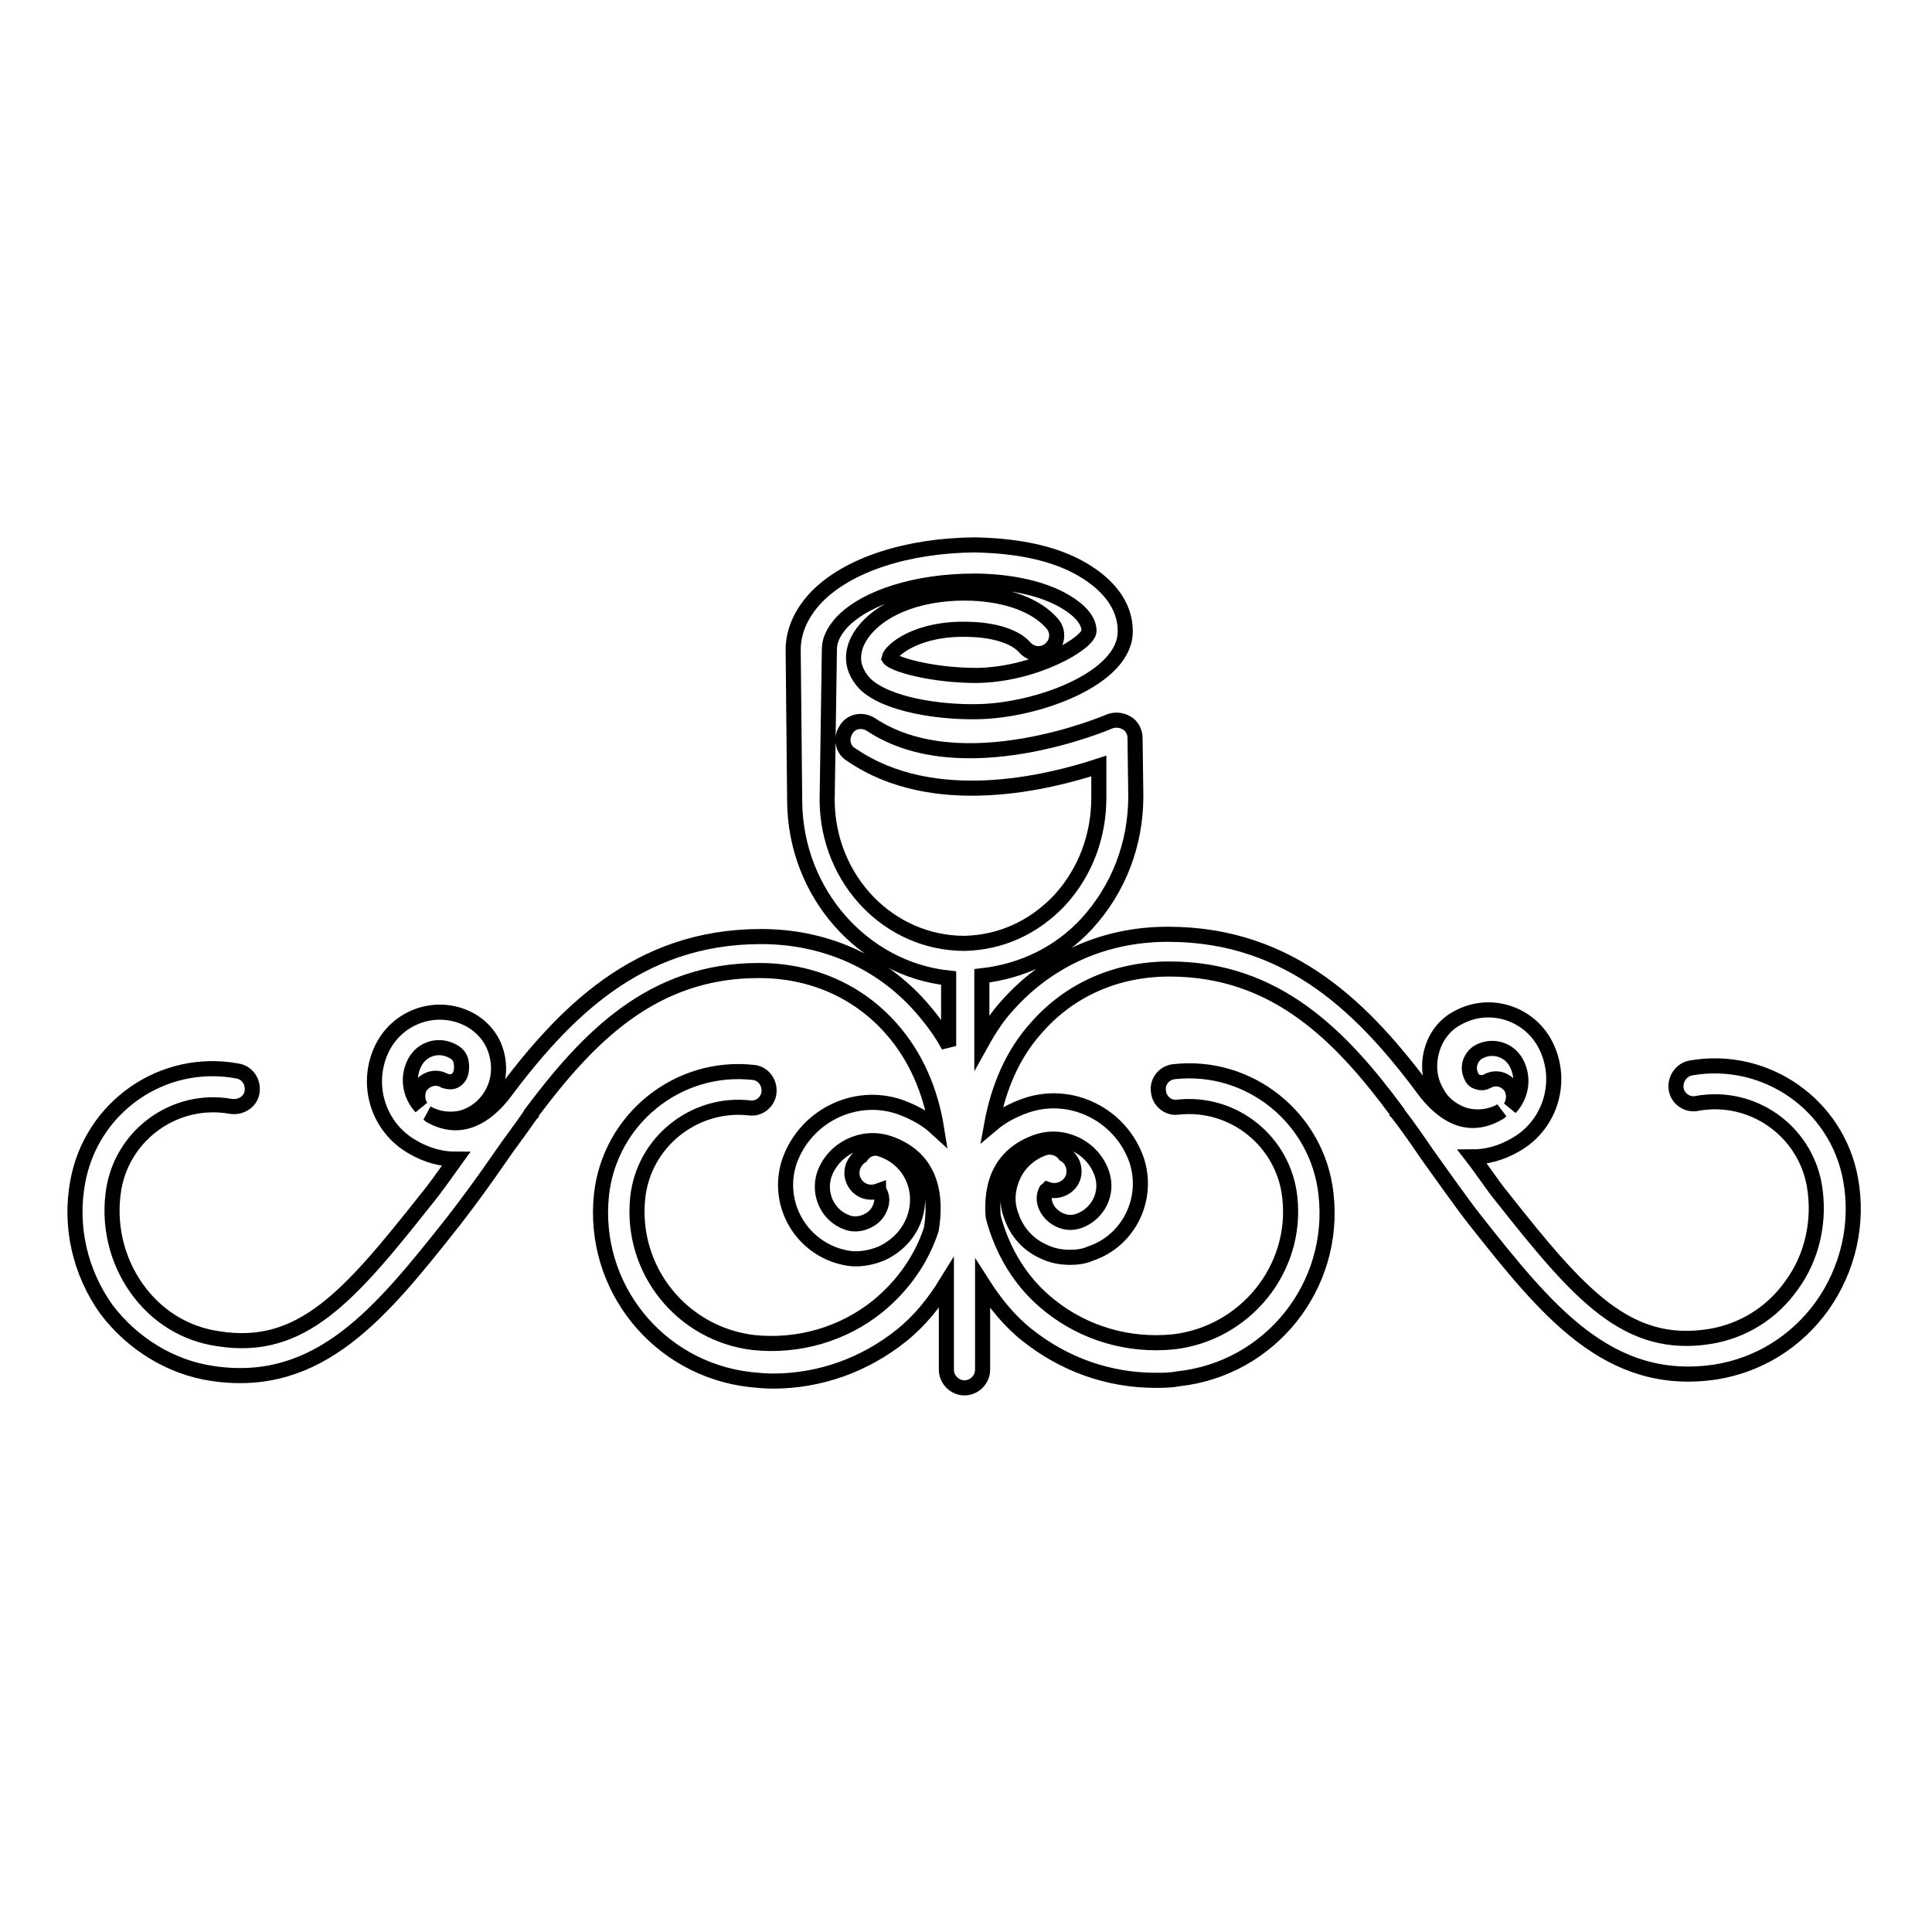 <?xml version="1.0" encoding="utf-8"?>
<!-- Svg Vector Icons : http://www.onlinewebfonts.com/icon -->
<!DOCTYPE svg PUBLIC "-//W3C//DTD SVG 1.1//EN" "http://www.w3.org/Graphics/SVG/1.1/DTD/svg11.dtd">
<svg version="1.1" xmlns="http://www.w3.org/2000/svg" xmlns:xlink="http://www.w3.org/1999/xlink" x="0px" y="0px" viewBox="0 0 256 256" enable-background="new 0 0 256 256" xml:space="preserve">
<g><g><g><g><path stroke-width="2" fill-opacity="0" stroke="#000000"  d="M28.2,182c14.2,2.1,22.4-8.2,31.9-20.2c2.1-2.7,4.2-5.6,6.2-8.5c1.3-1.9,2.7-3.7,4-5.6c0,0,0.1-0.1,0.1-0.1c0,0,0,0,0-0.1c7.5-10,16-18.9,30.1-18.9c0,0,0.1,0,0.1,0c6.9,0,13.1,2.7,17.5,7.7c3.2,3.6,5.2,8.2,6,13.2c-1.3-1.2-2.9-2.1-4.8-2.8c-6-2.1-12.6,1.2-14.7,7.2c-1.7,5.1,1,10.6,6.1,12.4c0.9,0.3,1.8,0.5,2.7,0.5c1.2,0,2.5-0.3,3.6-0.8c2-1,3.5-2.6,4.2-4.7c0.6-1.8,0.5-3.7-0.3-5.4c-0.8-1.7-2.3-3-4.1-3.6c-1-0.4-2.1,0-2.7,0.9h0c-1.2,0.8-1.6,2.4-0.8,3.6c0.7,1.1,2,1.4,3.1,1c0,0.1,0.1,0.1,0.2,0.2c0.3,0.6,0.3,1.2,0.1,1.8c-0.3,0.9-0.9,1.6-1.8,2c-0.8,0.4-1.8,0.5-2.6,0.2c-2.6-0.9-3.9-3.7-3.1-6.3c1.2-3.5,5.1-5.4,8.6-4.2c5.8,2,6.3,7.2,5.6,11.4c-1.3,4-3.8,7.5-7.1,10.2c-4.6,3.7-10.5,5.4-16.4,4.8c-9.5-1.1-16.4-9.6-15.4-19.2c0.8-7.4,7.5-12.7,14.8-11.9c1.3,0.2,2.5-0.8,2.6-2.1c0.1-1.3-0.8-2.5-2.1-2.6c-10-1.1-19,6.2-20.1,16.2c-1.3,12.2,7.5,23.1,19.7,24.5c1,0.1,2,0.2,3,0.2c6.2,0,12.1-2.1,17-6c2.5-2,4.4-4.4,6-7v11.5c0,1.3,1.1,2.4,2.4,2.4c1.3,0,2.4-1.1,2.4-2.4v-11.4c1.6,2.5,3.5,4.9,5.9,6.8c4.9,3.9,10.8,6,17,6c1,0,2,0,3-0.2c12.2-1.3,21-12.3,19.6-24.5c-1.1-10-10.1-17.3-20.1-16.2c-1.3,0.1-2.3,1.3-2.1,2.6c0.1,1.3,1.3,2.3,2.6,2.1c7.4-0.8,14,4.6,14.8,11.9c1.1,9.5-5.9,18.1-15.4,19.2c-5.9,0.6-11.8-1.1-16.4-4.8c-3.8-3-6.3-7.2-7.5-11.8c-0.3-3.9,0.7-8.1,5.8-9.9c3.5-1.2,7.4,0.7,8.6,4.2c0.9,2.6-0.5,5.4-3.1,6.3c-0.9,0.3-1.8,0.2-2.6-0.2c-0.8-0.4-1.5-1.1-1.8-2c-0.2-0.6-0.2-1.2,0.1-1.8c0-0.1,0.1-0.1,0.2-0.2c1.1,0.4,2.4,0,3.1-1c0.8-1.2,0.4-2.9-0.8-3.6c0,0,0,0,0,0c-0.6-0.8-1.7-1.2-2.7-0.9c-1.8,0.6-3.3,1.9-4.1,3.6c-0.8,1.7-1,3.6-0.3,5.4c0.7,2.1,2.2,3.8,4.2,4.7c1.2,0.6,2.4,0.8,3.6,0.8c0.9,0,1.8-0.1,2.7-0.5c5.1-1.7,7.8-7.3,6.1-12.4c-2.1-6-8.7-9.3-14.7-7.2c-1.7,0.6-3.2,1.4-4.5,2.5c0.9-4.9,2.8-9.4,6-12.9c4.4-5,10.6-7.7,17.5-7.7c0,0,0.1,0,0.1,0c14.1,0,22.7,8.9,30.1,18.9c0,0,0,0,0,0.1c0,0,0.1,0.1,0.1,0.1c1.4,1.8,2.7,3.7,4,5.6c2.1,2.9,4.1,5.8,6.2,8.5c9.5,12,17.7,22.3,31.9,20.2c5.7-0.9,10.7-4,14.1-8.7c3.5-4.9,4.9-11,3.8-16.9c-1.8-9.8-11.2-16.4-21.1-14.7c-1.3,0.2-2.2,1.5-2,2.8c0.2,1.3,1.5,2.2,2.8,1.9c7.3-1.3,14.2,3.6,15.5,10.8c0.8,4.6-0.2,9.5-3,13.3c-2.6,3.7-6.5,6.1-10.9,6.8c-10.9,1.7-17.2-5.5-27.4-18.4c-1.4-1.7-2.6-3.6-4-5.4c0,0,0,0,0,0c1.9,0,3.8-0.5,5.7-1.6c4.8-2.7,6.5-8.8,3.8-13.6c-2.3-4-7.4-5.5-11.5-3.2c-1.7,0.9-2.9,2.5-3.4,4.4c-0.5,1.9-0.3,3.8,0.7,5.5c0.8,1.5,2.2,2.5,3.8,3c1.6,0.4,3.3,0.2,4.7-0.6c-0.1,0.1-0.2,0.2-0.4,0.3c-4.2,2.4-7.4-0.1-9.5-2.7c-8-10.8-17.8-21-34.2-21c0,0-0.1,0-0.1,0c-8.3,0-15.7,3.3-21.1,9.3c-1.4,1.5-2.5,3.2-3.5,5v-8.8c5.3-0.6,10.2-2.9,13.9-6.9c4.2-4.6,6.5-10.5,6.5-16.9l-0.1-7.7c0-0.8-0.4-1.6-1.1-2c-0.7-0.4-1.5-0.5-2.3-0.2c-0.2,0.1-19.6,8.4-31.6,0.4c-1.1-0.7-2.6-0.5-3.3,0.7c-0.7,1.1-0.5,2.6,0.7,3.3c10.9,7.5,26.1,3.7,32.8,1.5l0,4.2c0,5.1-1.8,9.9-5.2,13.6c-3.4,3.6-7.8,5.6-12.6,5.7c-10,0-18.1-8.4-18.2-18.9L109.9,86c0-1.2,0.6-2.4,1.7-3.6c3.2-3.3,9.9-5.4,17.5-5.4c4.2,0,8.4,0.8,11.3,2.3c2.5,1.3,3.9,2.8,3.9,4.3c0,1.6-7.1,5.8-14.9,5.9c-6,0-11.1-1.5-11.6-2.3c0.2-1,3.7-4.1,10.8-3.8c3.3,0.1,6,1,7.2,2.4c0.9,1,2.4,1.1,3.4,0.2c1-0.9,1.1-2.4,0.2-3.4c-2.1-2.4-5.9-3.8-10.6-4c-5.6-0.2-10.7,1.3-13.6,4.2c-1.4,1.4-2.1,2.9-2.1,4.4c0,0.9,0.3,2.1,1.5,3.4c2.9,2.8,9.9,3.8,14.9,3.7c7.9-0.1,19.7-4.4,19.6-10.7c0-3.4-2.3-6.4-6.5-8.6c-3.7-1.9-8.3-2.7-13.5-2.8c-8.9,0.1-16.7,2.6-20.9,6.9c-2,2.1-3.1,4.5-3.1,7l0.2,20.1c0.1,12.2,9.1,22.2,20.4,23.4v9c-1-1.9-2.3-3.6-3.7-5.2c-5.3-6-12.8-9.3-21.1-9.3c0,0-0.1,0-0.1,0c-16.4,0-26.2,10.3-34.2,21c-2.1,2.6-5.4,5.1-9.6,2.7c-0.1-0.1-0.2-0.2-0.4-0.3c1.4,0.8,3.1,1,4.7,0.6c1.6-0.5,2.9-1.5,3.8-3c1-1.7,1.2-3.6,0.7-5.5c-0.5-1.9-1.7-3.4-3.4-4.4c-4.1-2.3-9.2-0.8-11.5,3.2c-2.7,4.8-1,10.9,3.8,13.6c1.9,1.1,3.8,1.6,5.7,1.6c0,0,0,0,0,0c-1.3,1.8-2.6,3.7-4,5.4c-10.2,12.9-16.5,20.1-27.4,18.4c-4.4-0.6-8.3-3-10.9-6.7c-2.7-3.8-3.8-8.6-3-13.3c1.3-7.2,8.2-12.1,15.5-10.8c1.3,0.2,2.6-0.6,2.8-1.9c0.2-1.3-0.6-2.6-2-2.8c-9.9-1.8-19.3,4.8-21.1,14.7c-1.1,5.9,0.3,12,3.8,16.9C17.5,178,22.6,181.2,28.2,182z M197,143.3c-0.4,0.2-0.7,0.2-1.1,0.1c-0.4-0.1-0.7-0.3-0.9-0.7c-0.3-0.6-0.4-1.2-0.2-1.9c0.2-0.6,0.6-1.1,1.1-1.4c1.8-1,4-0.4,5,1.4c1.1,2,0.7,4.4-0.8,6c0.5-0.7,0.6-1.8,0.2-2.6C199.6,143,198.2,142.6,197,143.3z M55.8,146.7c-1.5-1.6-1.9-4-0.8-6c1-1.8,3.2-2.4,5-1.4c0.6,0.3,1,0.8,1.1,1.4s0.1,1.3-0.2,1.9c-0.2,0.3-0.5,0.6-0.9,0.7c-0.4,0.1-0.8,0-1.1-0.1c-1.2-0.7-2.6-0.2-3.3,0.9C55.2,145,55.3,146,55.8,146.7z"/></g></g><g></g><g></g><g></g><g></g><g></g><g></g><g></g><g></g><g></g><g></g><g></g><g></g><g></g><g></g><g></g></g></g>
</svg>